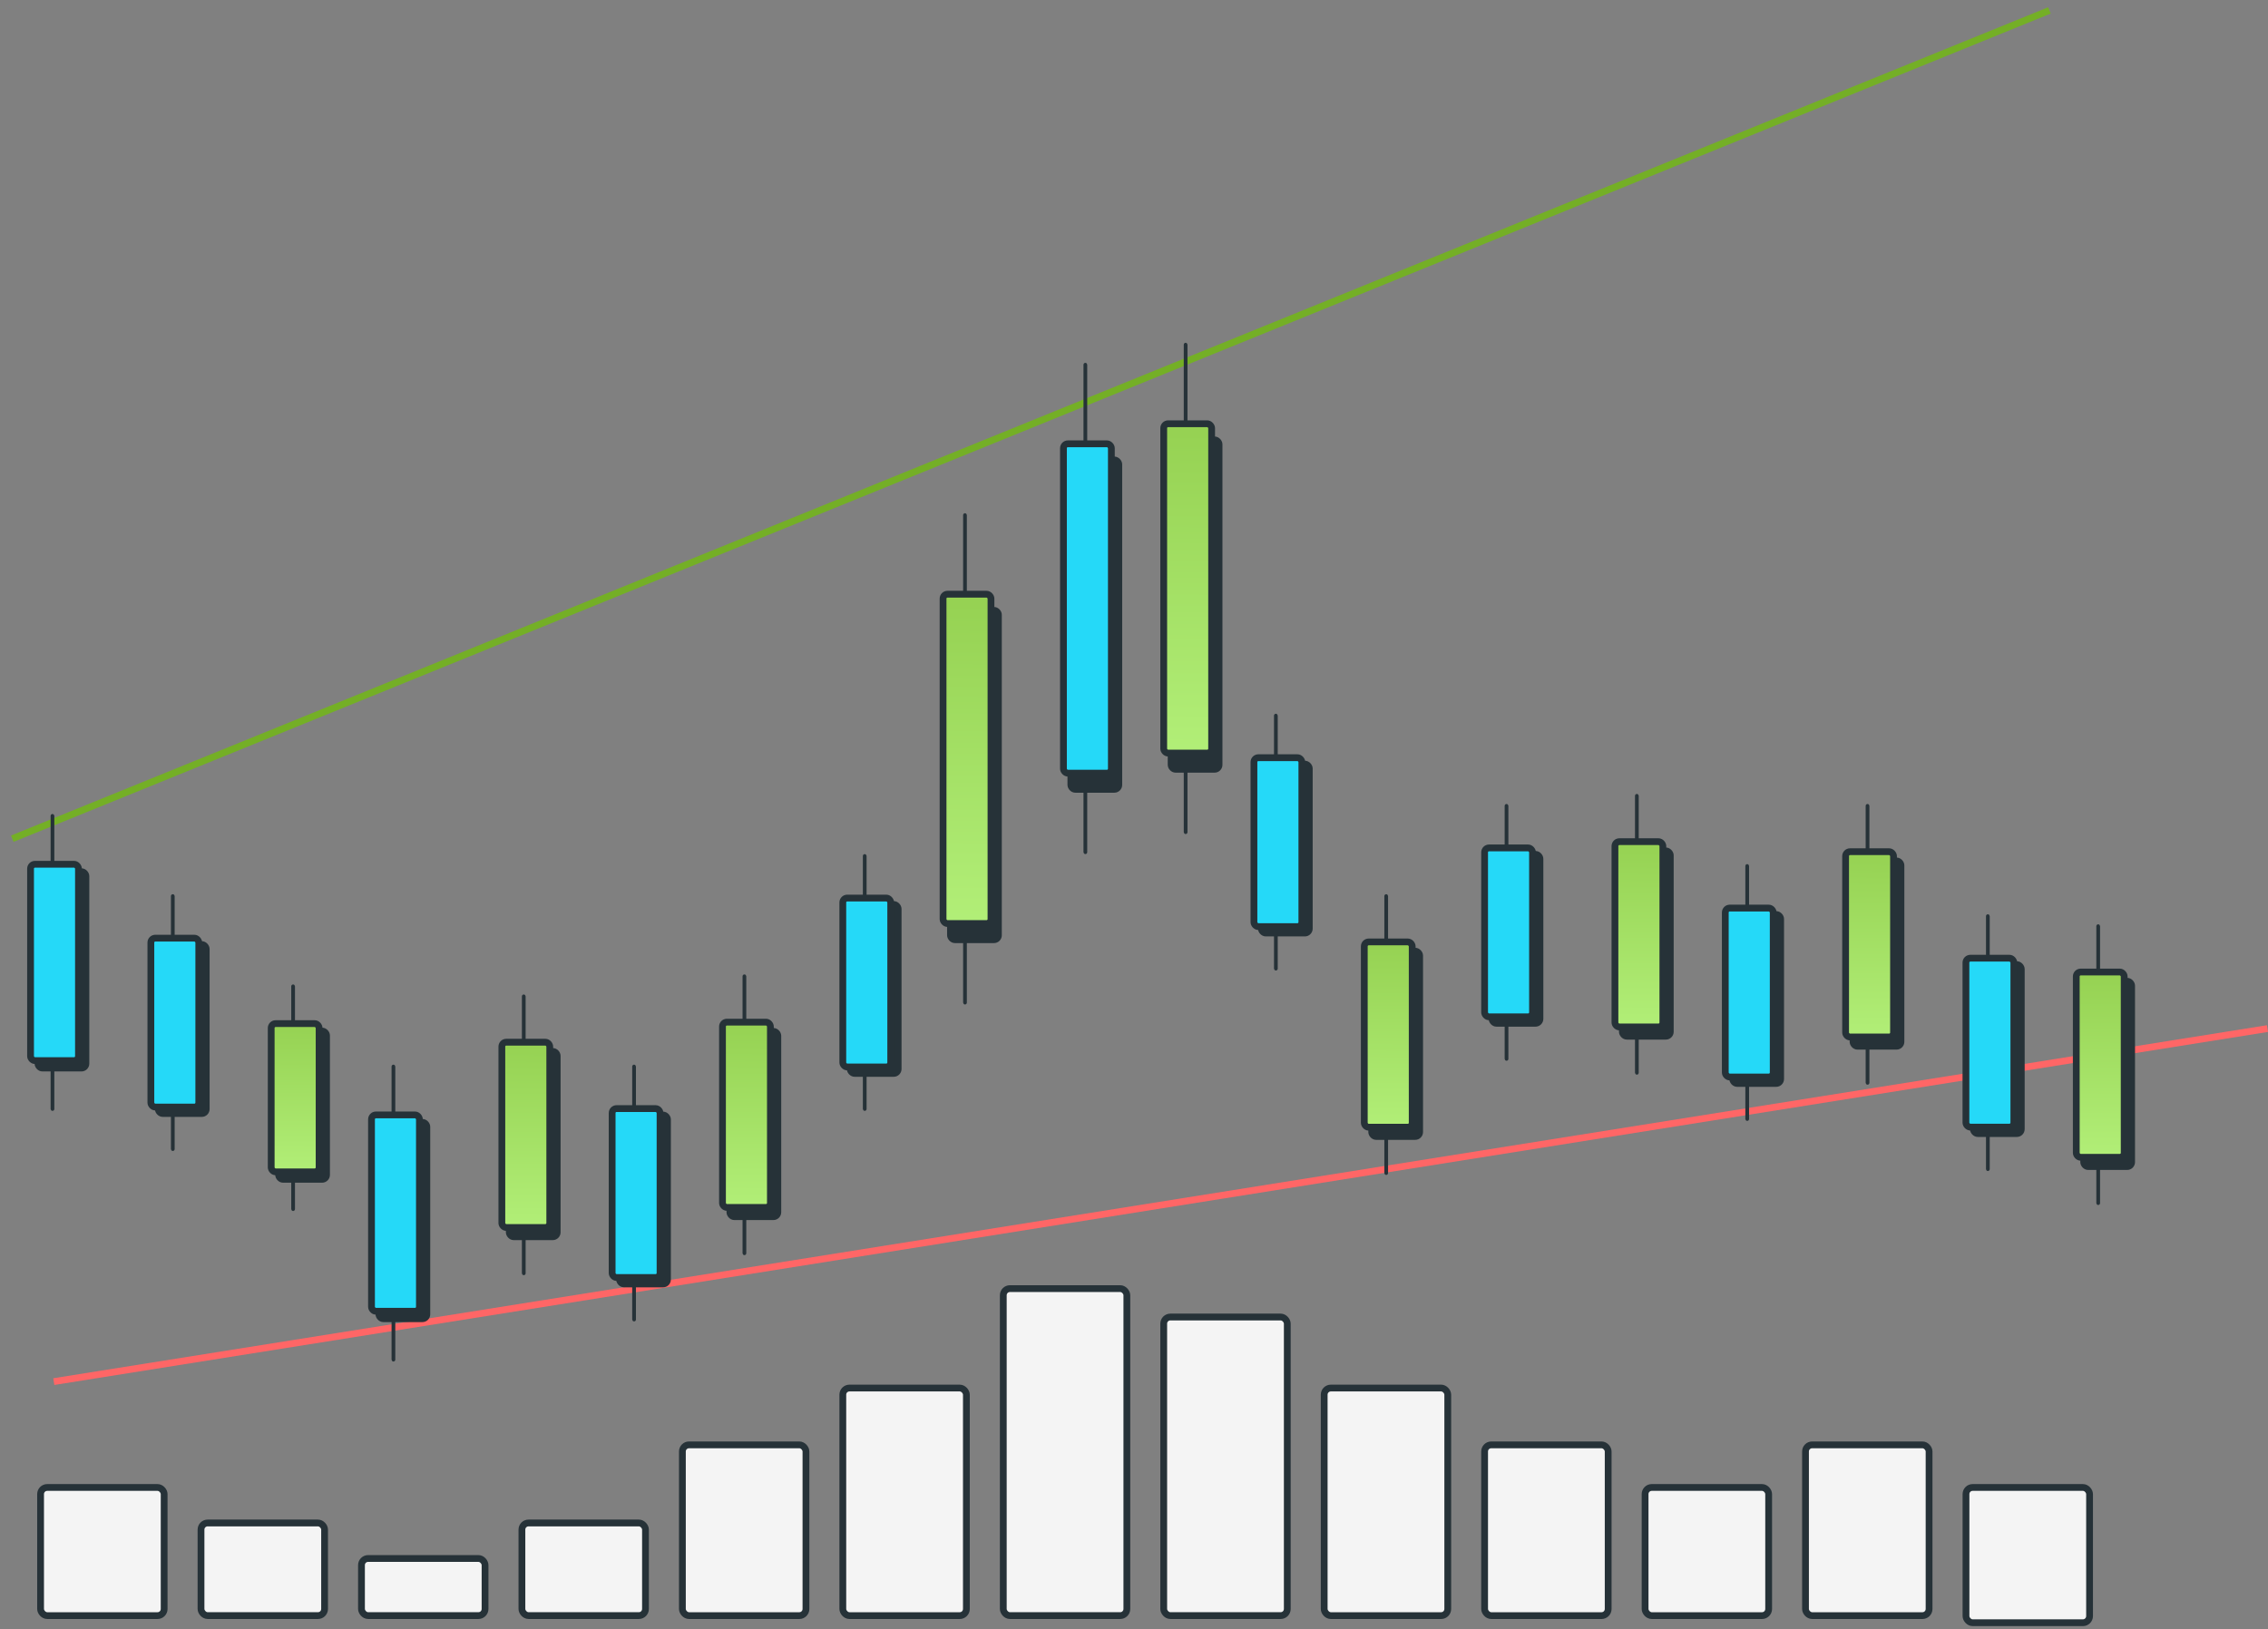 <?xml version="1.0" encoding="UTF-8"?>
<svg width="167" height="120" viewBox="0 0 167 120" fill="none" xmlns="http://www.w3.org/2000/svg">
<rect x="0" y="0" width="167" height="120" fill="#808080" stroke="none"/>
<line x1="0.906" y1="61.768" x2="150.906" y2="0.768" stroke="#74AF26" stroke-width="0.5"/>
<line x1="3.961" y1="101.753" x2="166.961" y2="75.753" stroke="#FF6666" stroke-width="0.5"/>
<rect x="2.988" y="109.549" width="9.099" height="9.438" rx="0.488" fill="#F4F4F4" stroke="#263238" stroke-width="0.5"/>
<rect x="14.801" y="112.164" width="9.099" height="6.822" rx="0.488" fill="#F4F4F4" stroke="#263238" stroke-width="0.5"/>
<rect x="38.43" y="112.164" width="9.099" height="6.822" rx="0.488" fill="#F4F4F4" stroke="#263238" stroke-width="0.5"/>
<rect x="50.246" y="106.411" width="9.099" height="12.576" rx="0.488" fill="#F4F4F4" stroke="#263238" stroke-width="0.5"/>
<rect x="62.059" y="102.227" width="9.099" height="16.76" rx="0.488" fill="#F4F4F4" stroke="#263238" stroke-width="0.5"/>
<rect x="73.875" y="94.904" width="9.099" height="24.082" rx="0.488" fill="#F4F4F4" stroke="#263238" stroke-width="0.5"/>
<rect x="85.688" y="96.996" width="9.099" height="21.99" rx="0.488" fill="#F4F4F4" stroke="#263238" stroke-width="0.5"/>
<rect x="97.504" y="102.227" width="9.099" height="16.76" rx="0.488" fill="#F4F4F4" stroke="#263238" stroke-width="0.5"/>
<rect x="109.316" y="106.411" width="9.099" height="12.576" rx="0.488" fill="#F4F4F4" stroke="#263238" stroke-width="0.5"/>
<rect x="121.133" y="109.549" width="9.099" height="9.438" rx="0.488" fill="#F4F4F4" stroke="#263238" stroke-width="0.5"/>
<rect x="132.945" y="106.411" width="9.099" height="12.576" rx="0.488" fill="#F4F4F4" stroke="#263238" stroke-width="0.5"/>
<rect x="144.762" y="109.549" width="9.099" height="9.961" rx="0.488" fill="#F4F4F4" stroke="#263238" stroke-width="0.5"/>
<rect x="26.617" y="114.779" width="9.099" height="4.207" rx="0.488" fill="#F4F4F4" stroke="#263238" stroke-width="0.5"/>
<rect x="21.514" y="72.571" width="0.137" height="16.549" rx="0.069" fill="#B2EF78" stroke="#263238" stroke-width="0.137"/>
<rect x="20.516" y="75.936" width="3.528" height="10.917" rx="0.325" fill="#263238" stroke="#263238" stroke-width="0.5"/>
<rect x="19.969" y="75.387" width="3.528" height="10.917" rx="0.325" fill="url(#paint0_linear_4099_90707)" stroke="#263238" stroke-width="0.5"/>
<rect x="3.795" y="60.018" width="0.137" height="21.728" rx="0.069" fill="#25D9F8" stroke="#263238" stroke-width="0.137"/>
<rect x="2.797" y="64.2" width="3.528" height="14.46" rx="0.325" fill="#263238" stroke="#263238" stroke-width="0.5"/>
<rect x="2.25" y="63.651" width="3.528" height="14.46" rx="0.325" fill="#25D9F8" stroke="#263238" stroke-width="0.5"/>
<rect x="12.655" y="65.925" width="0.137" height="18.774" rx="0.069" fill="#25D9F8" stroke="#263238" stroke-width="0.137"/>
<rect x="11.656" y="69.567" width="3.528" height="12.44" rx="0.325" fill="#263238" stroke="#263238" stroke-width="0.5"/>
<rect x="11.109" y="69.093" width="3.528" height="12.44" rx="0.325" fill="#25D9F8" stroke="#263238" stroke-width="0.5"/>
<rect x="46.62" y="78.478" width="0.137" height="18.774" rx="0.069" fill="#25D9F8" stroke="#263238" stroke-width="0.137"/>
<rect x="45.621" y="82.12" width="3.528" height="12.44" rx="0.325" fill="#263238" stroke="#263238" stroke-width="0.5"/>
<rect x="45.074" y="81.645" width="3.528" height="12.44" rx="0.325" fill="#25D9F8" stroke="#263238" stroke-width="0.5"/>
<rect x="110.862" y="59.28" width="0.137" height="18.774" rx="0.069" fill="#25D9F8" stroke="#263238" stroke-width="0.137"/>
<rect x="109.863" y="62.922" width="3.528" height="12.44" rx="0.325" fill="#263238" stroke="#263238" stroke-width="0.5"/>
<rect x="109.316" y="62.447" width="3.528" height="12.44" rx="0.325" fill="#25D9F8" stroke="#263238" stroke-width="0.5"/>
<rect x="146.303" y="67.402" width="0.137" height="18.774" rx="0.069" fill="#25D9F8" stroke="#263238" stroke-width="0.137"/>
<rect x="145.305" y="71.044" width="3.528" height="12.44" rx="0.325" fill="#263238" stroke="#263238" stroke-width="0.5"/>
<rect x="144.758" y="70.569" width="3.528" height="12.44" rx="0.325" fill="#25D9F8" stroke="#263238" stroke-width="0.5"/>
<rect x="63.604" y="62.972" width="0.137" height="18.774" rx="0.069" fill="#25D9F8" stroke="#263238" stroke-width="0.137"/>
<rect x="62.605" y="66.614" width="3.528" height="12.44" rx="0.325" fill="#263238" stroke="#263238" stroke-width="0.5"/>
<rect x="62.059" y="66.14" width="3.528" height="12.44" rx="0.325" fill="#25D9F8" stroke="#263238" stroke-width="0.5"/>
<rect x="128.584" y="63.71" width="0.137" height="18.774" rx="0.069" fill="#25D9F8" stroke="#263238" stroke-width="0.137"/>
<rect x="127.586" y="67.353" width="3.528" height="12.44" rx="0.325" fill="#263238" stroke="#263238" stroke-width="0.5"/>
<rect x="127.039" y="66.878" width="3.528" height="12.44" rx="0.325" fill="#25D9F8" stroke="#263238" stroke-width="0.5"/>
<rect x="93.877" y="52.634" width="0.137" height="18.774" rx="0.069" fill="#25D9F8" stroke="#263238" stroke-width="0.137"/>
<rect x="92.879" y="56.276" width="3.528" height="12.44" rx="0.325" fill="#263238" stroke="#263238" stroke-width="0.5"/>
<rect x="92.332" y="55.802" width="3.528" height="12.44" rx="0.325" fill="#25D9F8" stroke="#263238" stroke-width="0.5"/>
<rect x="38.498" y="73.309" width="0.137" height="20.538" rx="0.069" fill="#B2EF78" stroke="#263238" stroke-width="0.137"/>
<rect x="37.5" y="77.436" width="3.528" height="13.646" rx="0.325" fill="#263238" stroke="#263238" stroke-width="0.5"/>
<rect x="36.953" y="76.755" width="3.528" height="13.646" rx="0.325" fill="url(#paint1_linear_4099_90707)" stroke="#263238" stroke-width="0.5"/>
<rect x="54.745" y="71.832" width="0.137" height="20.538" rx="0.069" fill="#B2EF78" stroke="#263238" stroke-width="0.137"/>
<rect x="53.746" y="75.959" width="3.528" height="13.646" rx="0.325" fill="#263238" stroke="#263238" stroke-width="0.5"/>
<rect x="53.199" y="75.278" width="3.528" height="13.646" rx="0.325" fill="url(#paint2_linear_4099_90707)" stroke="#263238" stroke-width="0.5"/>
<rect x="120.459" y="58.541" width="0.137" height="20.538" rx="0.069" fill="#B2EF78" stroke="#263238" stroke-width="0.137"/>
<rect x="119.461" y="62.668" width="3.528" height="13.646" rx="0.325" fill="#263238" stroke="#263238" stroke-width="0.5"/>
<rect x="118.914" y="61.987" width="3.528" height="13.646" rx="0.325" fill="url(#paint3_linear_4099_90707)" stroke="#263238" stroke-width="0.5"/>
<rect x="102.002" y="65.925" width="0.137" height="20.538" rx="0.069" fill="#B2EF78" stroke="#263238" stroke-width="0.137"/>
<rect x="101.004" y="70.052" width="3.528" height="13.646" rx="0.325" fill="#263238" stroke="#263238" stroke-width="0.5"/>
<rect x="100.457" y="69.371" width="3.528" height="13.646" rx="0.325" fill="url(#paint4_linear_4099_90707)" stroke="#263238" stroke-width="0.5"/>
<rect x="154.428" y="68.141" width="0.137" height="20.538" rx="0.069" fill="#B2EF78" stroke="#263238" stroke-width="0.137"/>
<rect x="153.43" y="72.268" width="3.528" height="13.646" rx="0.325" fill="#263238" stroke="#263238" stroke-width="0.5"/>
<rect x="152.883" y="71.587" width="3.528" height="13.646" rx="0.325" fill="url(#paint5_linear_4099_90707)" stroke="#263238" stroke-width="0.5"/>
<rect x="137.444" y="59.28" width="0.137" height="20.538" rx="0.069" fill="#B2EF78" stroke="#263238" stroke-width="0.137"/>
<rect x="136.445" y="63.406" width="3.528" height="13.646" rx="0.325" fill="#263238" stroke="#263238" stroke-width="0.5"/>
<rect x="135.898" y="62.726" width="3.528" height="13.646" rx="0.325" fill="url(#paint6_linear_4099_90707)" stroke="#263238" stroke-width="0.5"/>
<rect x="70.987" y="37.867" width="0.137" height="36.044" rx="0.069" fill="#B2EF78" stroke="#263238" stroke-width="0.137"/>
<rect x="69.988" y="44.951" width="3.528" height="24.256" rx="0.325" fill="#263238" stroke="#263238" stroke-width="0.5"/>
<rect x="69.441" y="43.761" width="3.528" height="24.256" rx="0.325" fill="url(#paint7_linear_4099_90707)" stroke="#263238" stroke-width="0.5"/>
<rect x="87.233" y="25.314" width="0.137" height="36.044" rx="0.069" fill="#B2EF78" stroke="#263238" stroke-width="0.137"/>
<rect x="86.234" y="32.398" width="3.528" height="24.256" rx="0.325" fill="#263238" stroke="#263238" stroke-width="0.5"/>
<rect x="85.688" y="31.208" width="3.528" height="24.256" rx="0.325" fill="url(#paint8_linear_4099_90707)" stroke="#263238" stroke-width="0.5"/>
<rect x="79.85" y="26.79" width="0.137" height="36.044" rx="0.069" fill="#25D9F8" stroke="#263238" stroke-width="0.137"/>
<rect x="78.852" y="33.875" width="3.528" height="24.256" rx="0.325" fill="#263238" stroke="#263238" stroke-width="0.5"/>
<rect x="78.305" y="32.685" width="3.528" height="24.256" rx="0.325" fill="#25D9F8" stroke="#263238" stroke-width="0.5"/>
<rect x="28.901" y="78.478" width="0.137" height="21.728" rx="0.069" fill="#25D9F8" stroke="#263238" stroke-width="0.137"/>
<rect x="27.902" y="82.66" width="3.528" height="14.46" rx="0.325" fill="#263238" stroke="#263238" stroke-width="0.5"/>
<rect x="27.355" y="82.111" width="3.528" height="14.46" rx="0.325" fill="#25D9F8" stroke="#263238" stroke-width="0.5"/>
<defs>
<linearGradient id="paint0_linear_4099_90707" x1="21.878" y1="62.264" x2="21.783" y2="86.554" gradientUnits="userSpaceOnUse">
<stop stop-color="#74AF26"/>
<stop offset="1" stop-color="#B2EF78"/>
</linearGradient>
<linearGradient id="paint1_linear_4099_90707" x1="38.863" y1="60.555" x2="38.717" y2="90.651" gradientUnits="userSpaceOnUse">
<stop stop-color="#74AF26"/>
<stop offset="1" stop-color="#B2EF78"/>
</linearGradient>
<linearGradient id="paint2_linear_4099_90707" x1="55.109" y1="59.079" x2="54.963" y2="89.174" gradientUnits="userSpaceOnUse">
<stop stop-color="#74AF26"/>
<stop offset="1" stop-color="#B2EF78"/>
</linearGradient>
<linearGradient id="paint3_linear_4099_90707" x1="120.824" y1="45.788" x2="120.678" y2="75.883" gradientUnits="userSpaceOnUse">
<stop stop-color="#74AF26"/>
<stop offset="1" stop-color="#B2EF78"/>
</linearGradient>
<linearGradient id="paint4_linear_4099_90707" x1="102.367" y1="53.171" x2="102.221" y2="83.267" gradientUnits="userSpaceOnUse">
<stop stop-color="#74AF26"/>
<stop offset="1" stop-color="#B2EF78"/>
</linearGradient>
<linearGradient id="paint5_linear_4099_90707" x1="154.792" y1="55.387" x2="154.647" y2="85.483" gradientUnits="userSpaceOnUse">
<stop stop-color="#74AF26"/>
<stop offset="1" stop-color="#B2EF78"/>
</linearGradient>
<linearGradient id="paint6_linear_4099_90707" x1="137.808" y1="46.526" x2="137.662" y2="76.622" gradientUnits="userSpaceOnUse">
<stop stop-color="#74AF26"/>
<stop offset="1" stop-color="#B2EF78"/>
</linearGradient>
<linearGradient id="paint7_linear_4099_90707" x1="71.351" y1="15.599" x2="70.905" y2="68.264" gradientUnits="userSpaceOnUse">
<stop stop-color="#74AF26"/>
<stop offset="1" stop-color="#B2EF78"/>
</linearGradient>
<linearGradient id="paint8_linear_4099_90707" x1="87.597" y1="3.046" x2="87.151" y2="55.711" gradientUnits="userSpaceOnUse">
<stop stop-color="#74AF26"/>
<stop offset="1" stop-color="#B2EF78"/>
</linearGradient>
</defs>
</svg>
